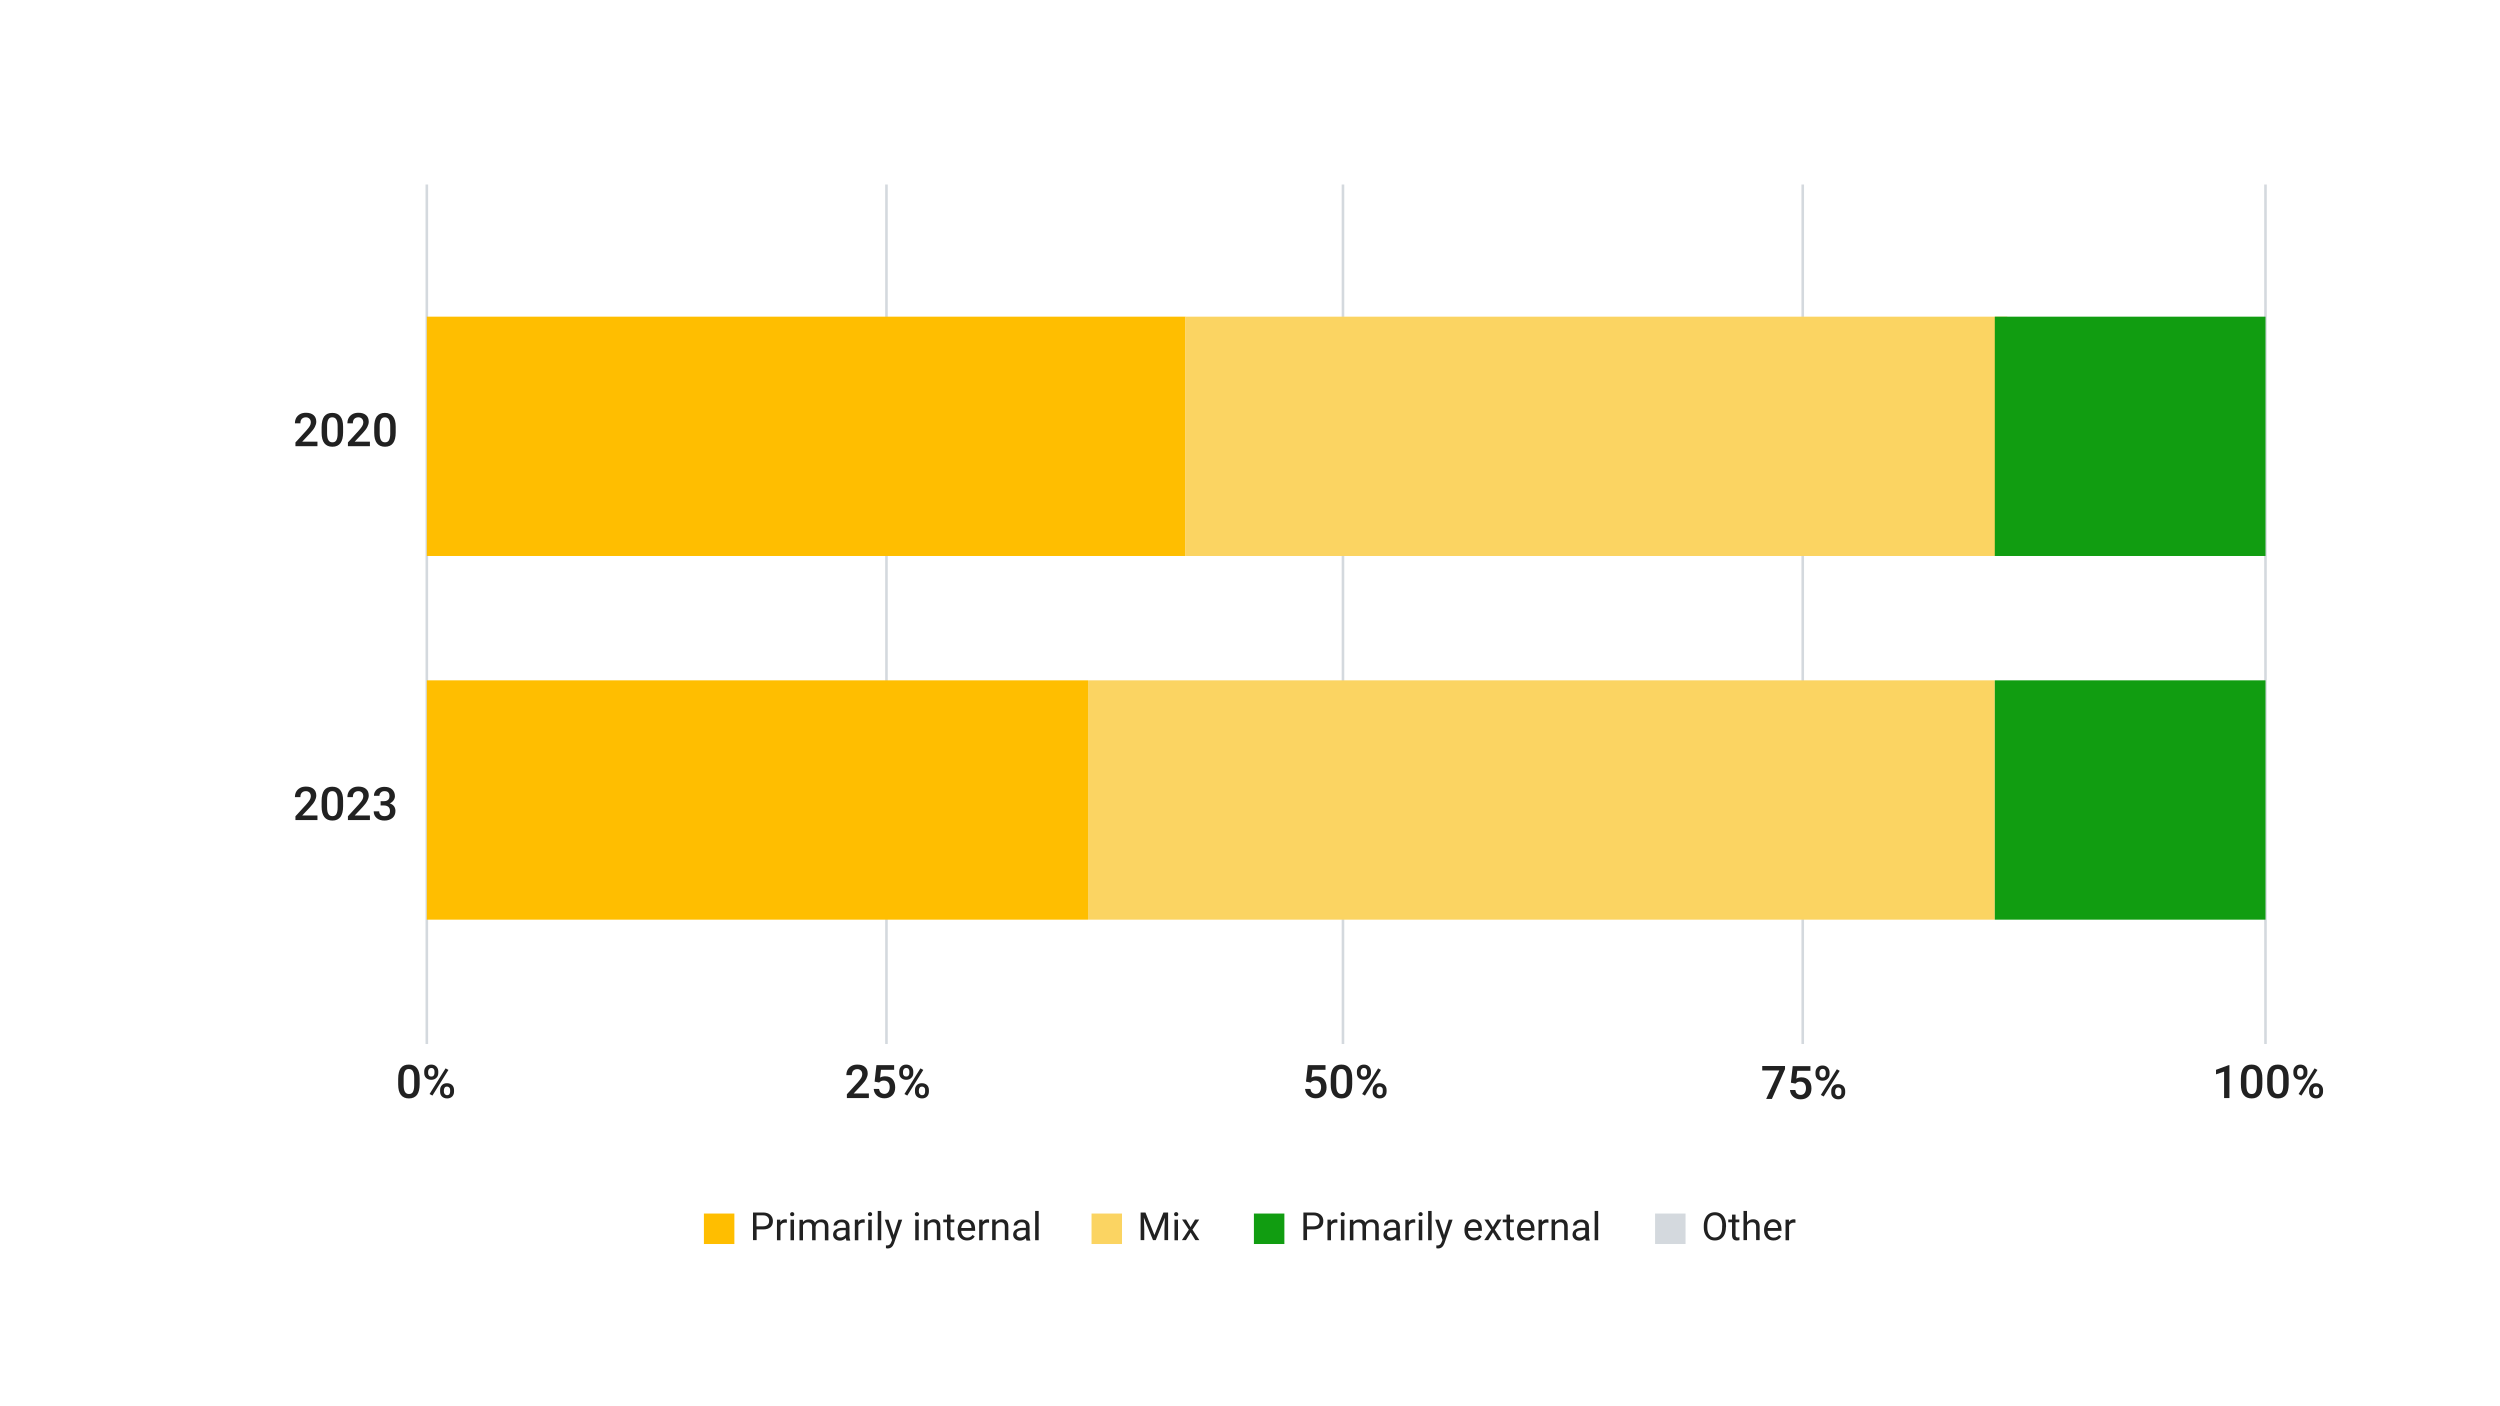 <svg width="1920" height="1080" viewBox="0 0 1920 1080" fill="none" xmlns="http://www.w3.org/2000/svg">
<path d="M581.1 944.1V952.4H578.3V931.2H586.1C588.4 931.2 590.2 931.8 591.6 933C592.9 934.2 593.6 935.8 593.6 937.7C593.6 939.8 593 941.3 591.7 942.5C590.4 943.6 588.6 944.2 586.2 944.2H581.1V944.1ZM581.1 941.8H586.1C587.6 941.8 588.7 941.4 589.5 940.7C590.3 940 590.7 939 590.7 937.6C590.7 936.3 590.3 935.3 589.5 934.6C588.7 933.8 587.6 933.4 586.2 933.4H581V941.8H581.1Z" fill="#212121"/>
<path d="M604.3 939.1C603.9 939 603.4 939 603 939C601.2 939 600 939.8 599.4 941.3V952.5H596.7V936.7H599.3V938.5C600.2 937.1 601.4 936.4 603.1 936.4C603.6 936.4 604 936.5 604.3 936.6V939.1Z" fill="#212121"/>
<path d="M606.8 932.5C606.8 932.1 606.9 931.7 607.2 931.4C607.5 931.1 607.9 930.9 608.4 930.9C608.9 930.9 609.3 931.1 609.6 931.4C609.9 931.7 610 932.1 610 932.5C610 932.9 609.9 933.3 609.6 933.6C609.3 933.9 608.9 934 608.4 934C607.9 934 607.5 933.9 607.2 933.6C606.9 933.3 606.8 932.9 606.8 932.5ZM609.8 952.5H607.1V936.7H609.8V952.5Z" fill="#212121"/>
<path d="M616.6 936.7L616.7 938.5C617.9 937.1 619.4 936.5 621.4 936.5C623.6 936.5 625.1 937.3 625.9 939C626.4 938.2 627.1 937.6 627.9 937.2C628.7 936.8 629.7 936.5 630.9 936.5C634.4 936.5 636.1 938.3 636.2 942V952.6H633.5V942C633.5 940.9 633.2 940 632.7 939.5C632.2 938.9 631.3 938.7 630.1 938.7C629.1 938.7 628.3 939 627.6 939.6C626.9 940.2 626.6 941 626.4 942V952.5H623.7V942.2C623.7 939.9 622.6 938.8 620.3 938.8C618.5 938.8 617.3 939.6 616.7 941.1V952.6H614V936.8H616.6V936.7Z" fill="#212121"/>
<path d="M650 952.5C649.8 952.2 649.7 951.6 649.6 950.8C648.3 952.1 646.8 952.8 645.1 952.8C643.5 952.8 642.3 952.4 641.3 951.5C640.3 950.6 639.8 949.5 639.8 948.2C639.8 946.6 640.4 945.3 641.7 944.4C642.9 943.5 644.7 943 647 943H649.6V941.8C649.6 940.9 649.3 940.1 648.8 939.5C648.2 938.9 647.4 938.7 646.3 938.7C645.3 938.7 644.5 938.9 643.9 939.4C643.2 939.9 642.9 940.5 642.9 941.2H640.2C640.2 940.4 640.5 939.7 641 938.9C641.6 938.2 642.3 937.6 643.3 937.2C644.3 936.8 645.3 936.6 646.5 936.6C648.3 936.6 649.7 937.1 650.8 938C651.8 938.9 652.4 940.2 652.4 941.8V949.1C652.4 950.5 652.6 951.7 653 952.6V952.8H650V952.5ZM645.5 950.4C646.3 950.4 647.1 950.2 647.9 949.7C648.7 949.3 649.2 948.7 649.5 948V944.8H647.4C644.1 944.8 642.4 945.8 642.4 947.7C642.4 948.5 642.7 949.2 643.2 949.7C643.7 950.2 644.6 950.4 645.5 950.4Z" fill="#212121"/>
<path d="M664.1 939.1C663.7 939 663.2 939 662.8 939C661 939 659.8 939.8 659.2 941.3V952.5H656.5V936.7H659.1V938.5C660 937.1 661.2 936.4 662.9 936.4C663.4 936.4 663.8 936.5 664.1 936.6V939.1Z" fill="#212121"/>
<path d="M666.6 932.5C666.6 932.1 666.7 931.7 667 931.4C667.3 931.1 667.7 930.9 668.2 930.9C668.7 930.9 669.1 931.1 669.4 931.4C669.7 931.7 669.8 932.1 669.8 932.5C669.8 932.9 669.7 933.3 669.4 933.6C669.1 933.9 668.7 934 668.2 934C667.7 934 667.3 933.9 667 933.6C666.7 933.3 666.6 932.9 666.6 932.5ZM669.5 952.5H666.8V936.7H669.5V952.5Z" fill="#212121"/>
<path d="M676.8 952.5H674.1V930H676.8V952.5Z" fill="#212121"/>
<path d="M686.3 948.5L690 936.7H692.9L686.6 954.9C685.6 957.5 684.1 958.8 681.9 958.8H681.4L680.4 958.6V956.4L681.1 956.5C682 956.5 682.7 956.3 683.2 955.9C683.7 955.5 684.1 954.9 684.5 953.9L685.1 952.3L679.5 936.7H682.4L686.3 948.5Z" fill="#212121"/>
<path d="M702.6 932.5C702.6 932.1 702.7 931.7 703 931.4C703.3 931.1 703.7 930.9 704.2 930.9C704.7 930.9 705.1 931.1 705.4 931.4C705.7 931.7 705.8 932.1 705.8 932.5C705.8 932.9 705.7 933.3 705.4 933.6C705.1 933.9 704.7 934 704.2 934C703.7 934 703.3 933.9 703 933.6C702.7 933.3 702.6 932.9 702.6 932.5ZM705.6 952.5H702.9V936.7H705.6V952.5Z" fill="#212121"/>
<path d="M712.4 936.7L712.5 938.7C713.7 937.2 715.3 936.4 717.2 936.4C720.5 936.4 722.2 938.3 722.2 942V952.4H719.5V942C719.5 940.9 719.2 940 718.7 939.5C718.2 939 717.4 938.7 716.3 938.7C715.4 938.7 714.7 938.9 714 939.4C713.3 939.9 712.8 940.5 712.5 941.2V952.4H709.8V936.6H712.4V936.7Z" fill="#212121"/>
<path d="M730 932.8V936.6H732.9V938.7H730V948.5C730 949.1 730.1 949.6 730.4 949.9C730.7 950.2 731.1 950.4 731.7 950.4C732 950.4 732.4 950.3 733 950.2V952.4C732.3 952.6 731.6 952.7 730.9 952.7C729.7 952.7 728.8 952.3 728.2 951.6C727.6 950.9 727.3 949.8 727.3 948.5V938.7H724.4V936.6H727.3V932.8H730Z" fill="#212121"/>
<path d="M742.7 952.7C740.6 952.7 738.8 952 737.5 950.6C736.2 949.2 735.5 947.3 735.5 945V944.5C735.5 942.9 735.8 941.5 736.4 940.3C737 939.1 737.8 938.1 738.9 937.4C740 936.7 741.1 936.4 742.4 936.4C744.5 936.4 746 937.1 747.2 938.4C748.4 939.7 748.9 941.7 748.9 944.2V945.3H738.2C738.2 946.9 738.7 948.1 739.6 949.1C740.5 950.1 741.6 950.5 742.9 950.5C743.9 950.5 744.7 950.3 745.3 949.9C746 949.5 746.5 949 747 948.4L748.6 949.7C747.3 951.7 745.3 952.7 742.7 952.7ZM742.3 938.6C741.2 938.6 740.3 939 739.6 939.8C738.9 940.6 738.4 941.7 738.2 943.1H746.1V942.9C746 941.5 745.7 940.5 745 939.7C744.4 939 743.5 938.6 742.3 938.6Z" fill="#212121"/>
<path d="M759.6 939.1C759.2 939 758.7 939 758.3 939C756.5 939 755.3 939.8 754.7 941.3V952.5H752V936.7H754.6V938.5C755.5 937.1 756.7 936.4 758.4 936.4C758.9 936.4 759.3 936.5 759.6 936.6V939.1Z" fill="#212121"/>
<path d="M764.6 936.7L764.7 938.7C765.9 937.2 767.5 936.4 769.4 936.4C772.7 936.4 774.4 938.3 774.4 942V952.4H771.7V942C771.7 940.9 771.4 940 770.9 939.5C770.4 939 769.6 938.7 768.5 938.7C767.6 938.7 766.9 938.9 766.2 939.4C765.5 939.9 765 940.5 764.7 941.2V952.4H762V936.6H764.6V936.7Z" fill="#212121"/>
<path d="M788.3 952.5C788.1 952.2 788 951.6 787.9 950.8C786.6 952.1 785.1 952.8 783.4 952.8C781.8 952.8 780.6 952.4 779.6 951.5C778.6 950.6 778.1 949.5 778.1 948.2C778.1 946.6 778.7 945.3 780 944.4C781.3 943.5 783 943 785.3 943H787.9V941.8C787.9 940.9 787.6 940.1 787.1 939.5C786.5 938.9 785.7 938.7 784.6 938.7C783.6 938.7 782.8 938.9 782.2 939.4C781.5 939.9 781.2 940.5 781.2 941.2H778.5C778.5 940.4 778.8 939.7 779.3 938.9C779.9 938.2 780.6 937.6 781.6 937.2C782.6 936.8 783.6 936.6 784.8 936.6C786.6 936.6 788 937.1 789.1 938C790.2 938.9 790.7 940.2 790.7 941.8V949.1C790.7 950.5 790.9 951.7 791.3 952.6V952.8H788.3V952.5ZM783.8 950.4C784.6 950.4 785.4 950.2 786.2 949.7C787 949.3 787.5 948.7 787.8 948V944.8H785.7C782.4 944.8 780.7 945.8 780.7 947.7C780.7 948.5 781 949.2 781.5 949.7C782.2 950.2 782.9 950.4 783.8 950.4Z" fill="#212121"/>
<path d="M797.7 952.5H795V930H797.7V952.5Z" fill="#212121"/>
<path d="M564 932H540.6V955.4H564V932Z" fill="#FFBE00"/>
<path d="M879.7 931.2L886.6 948.5L893.5 931.2H897.1V952.4H894.3V944.1L894.6 935.2L887.6 952.4H885.5L878.5 935.2L878.8 944.1V952.4H876V931.2H879.7Z" fill="#212121"/>
<path d="M901.7 932.5C901.7 932.1 901.8 931.7 902.1 931.4C902.4 931.1 902.8 930.9 903.3 930.9C903.8 930.9 904.2 931.1 904.5 931.4C904.8 931.7 904.9 932.1 904.9 932.5C904.9 932.9 904.8 933.3 904.5 933.6C904.2 933.9 903.8 934 903.3 934C902.8 934 902.4 933.9 902.1 933.6C901.8 933.3 901.7 932.9 901.7 932.5ZM904.7 952.5H902V936.7H904.7V952.5Z" fill="#212121"/>
<path d="M914.3 942.4L917.8 936.6H921L915.8 944.4L921.1 952.4H918L914.4 946.5L910.8 952.4H907.7L913 944.4L907.8 936.6H910.9L914.3 942.4Z" fill="#212121"/>
<path d="M861.7 932H838.3V955.4H861.7V932Z" fill="#FBD462"/>
<path d="M1003.8 944.1V952.4H1001V931.2H1008.8C1011.1 931.2 1012.9 931.8 1014.3 933C1015.7 934.2 1016.3 935.8 1016.3 937.7C1016.3 939.8 1015.7 941.3 1014.4 942.5C1013.1 943.6 1011.3 944.2 1008.9 944.2H1003.8V944.1ZM1003.8 941.8H1008.8C1010.3 941.8 1011.4 941.4 1012.2 940.7C1013 940 1013.4 939 1013.4 937.6C1013.4 936.3 1013 935.3 1012.2 934.6C1011.4 933.8 1010.3 933.4 1008.9 933.4H1003.7V941.8H1003.8Z" fill="#212121"/>
<path d="M1027.1 939.1C1026.7 939 1026.2 939 1025.8 939C1024 939 1022.8 939.8 1022.2 941.3V952.5H1019.5V936.7H1022.1V938.5C1023 937.1 1024.2 936.4 1025.9 936.4C1026.4 936.4 1026.8 936.5 1027.1 936.6V939.1Z" fill="#212121"/>
<path d="M1029.6 932.5C1029.6 932.1 1029.7 931.7 1030 931.4C1030.3 931.1 1030.7 930.9 1031.2 930.9C1031.7 930.9 1032.1 931.1 1032.4 931.4C1032.7 931.7 1032.8 932.1 1032.8 932.5C1032.8 932.9 1032.7 933.3 1032.4 933.6C1032.1 933.9 1031.7 934 1031.2 934C1030.7 934 1030.3 933.9 1030 933.6C1029.7 933.3 1029.6 932.9 1029.6 932.5ZM1032.5 952.5H1029.8V936.7H1032.5V952.5Z" fill="#212121"/>
<path d="M1039.3 936.7L1039.4 938.5C1040.6 937.1 1042.1 936.5 1044.1 936.5C1046.3 936.5 1047.8 937.3 1048.6 939C1049.1 938.2 1049.8 937.6 1050.6 937.2C1051.4 936.7 1052.4 936.5 1053.6 936.5C1057.1 936.5 1058.8 938.3 1058.9 942V952.6H1056.2V942C1056.2 940.9 1055.9 940 1055.4 939.5C1054.9 938.9 1054 938.7 1052.8 938.7C1051.8 938.7 1051 939 1050.3 939.6C1049.6 940.2 1049.3 941 1049.1 942V952.5H1046.4V942.2C1046.4 939.9 1045.3 938.8 1043 938.8C1041.2 938.8 1040 939.6 1039.4 941.1V952.6H1036.7V936.8H1039.3V936.7Z" fill="#212121"/>
<path d="M1072.7 952.5C1072.5 952.2 1072.4 951.6 1072.3 950.8C1071 952.1 1069.5 952.8 1067.8 952.8C1066.2 952.8 1065 952.4 1064 951.5C1063 950.6 1062.5 949.5 1062.5 948.2C1062.5 946.6 1063.1 945.3 1064.4 944.4C1065.6 943.5 1067.4 943 1069.7 943H1072.3V941.8C1072.3 940.9 1072 940.1 1071.5 939.5C1070.9 938.9 1070.1 938.7 1069 938.7C1068 938.7 1067.2 938.9 1066.6 939.4C1065.9 939.9 1065.6 940.5 1065.6 941.2H1062.9C1062.9 940.4 1063.2 939.7 1063.7 938.9C1064.3 938.2 1065 937.6 1066 937.2C1067 936.8 1068 936.6 1069.2 936.6C1071 936.6 1072.4 937.1 1073.5 938C1074.5 938.9 1075.1 940.2 1075.1 941.8V949.1C1075.1 950.5 1075.3 951.7 1075.7 952.6V952.8H1072.7V952.5ZM1068.3 950.4C1069.1 950.4 1069.9 950.2 1070.7 949.7C1071.5 949.3 1072 948.7 1072.3 948V944.8H1070.2C1066.9 944.8 1065.2 945.8 1065.2 947.7C1065.2 948.5 1065.5 949.2 1066 949.7C1066.6 950.2 1067.4 950.4 1068.3 950.4Z" fill="#212121"/>
<path d="M1086.9 939.1C1086.5 939 1086 939 1085.6 939C1083.8 939 1082.6 939.8 1082 941.3V952.5H1079.3V936.7H1081.9V938.5C1082.8 937.1 1084 936.4 1085.7 936.4C1086.2 936.4 1086.6 936.5 1086.9 936.6V939.1Z" fill="#212121"/>
<path d="M1089.4 932.5C1089.4 932.1 1089.5 931.7 1089.8 931.4C1090.1 931.1 1090.5 930.9 1091 930.9C1091.5 930.9 1091.9 931.1 1092.2 931.4C1092.5 931.7 1092.6 932.1 1092.6 932.5C1092.6 932.9 1092.5 933.3 1092.2 933.6C1091.9 933.9 1091.5 934 1091 934C1090.5 934 1090.1 933.9 1089.8 933.6C1089.5 933.3 1089.4 932.9 1089.4 932.5ZM1092.3 952.5H1089.6V936.7H1092.3V952.5Z" fill="#212121"/>
<path d="M1099.5 952.5H1096.8V930H1099.5V952.5Z" fill="#212121"/>
<path d="M1109 948.5L1112.7 936.7H1115.6L1109.3 954.9C1108.3 957.5 1106.8 958.8 1104.6 958.8H1104.1L1103.1 958.6V956.4L1103.8 956.5C1104.7 956.5 1105.4 956.3 1105.9 955.9C1106.4 955.5 1106.8 954.9 1107.2 953.9L1107.8 952.3L1102.2 936.7H1105.1L1109 948.5Z" fill="#212121"/>
<path d="M1131.9 952.7C1129.8 952.7 1128 952 1126.7 950.6C1125.4 949.2 1124.7 947.3 1124.7 945V944.5C1124.7 942.9 1125 941.5 1125.6 940.3C1126.2 939.1 1127 938.1 1128.1 937.4C1129.2 936.7 1130.3 936.4 1131.6 936.4C1133.7 936.4 1135.2 937.1 1136.4 938.4C1137.6 939.7 1138.1 941.7 1138.1 944.2V945.3H1127.4C1127.4 946.9 1127.9 948.1 1128.8 949.1C1129.7 950.1 1130.8 950.5 1132.1 950.5C1133.1 950.5 1133.9 950.3 1134.5 949.9C1135.2 949.5 1135.7 949 1136.2 948.4L1137.8 949.7C1136.5 951.7 1134.6 952.7 1131.9 952.7ZM1131.6 938.6C1130.5 938.6 1129.6 939 1128.9 939.8C1128.2 940.6 1127.7 941.7 1127.5 943.1H1135.4V942.9C1135.3 941.5 1135 940.5 1134.3 939.7C1133.6 939 1132.7 938.6 1131.6 938.6Z" fill="#212121"/>
<path d="M1146.5 942.4L1150 936.6H1153.2L1148 944.4L1153.3 952.4H1150.2L1146.6 946.5L1143 952.4H1139.9L1145.2 944.4L1140 936.6H1143.1L1146.5 942.4Z" fill="#212121"/>
<path d="M1159.7 932.8V936.6H1162.6V938.7H1159.7V948.5C1159.7 949.1 1159.8 949.6 1160.1 949.9C1160.4 950.2 1160.8 950.4 1161.4 950.4C1161.7 950.4 1162.1 950.3 1162.7 950.2V952.4C1162 952.6 1161.3 952.7 1160.6 952.7C1159.4 952.7 1158.5 952.3 1157.9 951.6C1157.3 950.9 1157 949.8 1157 948.5V938.7H1154.1V936.6H1157V932.8H1159.7Z" fill="#212121"/>
<path d="M1172.3 952.7C1170.2 952.7 1168.4 952 1167.1 950.6C1165.8 949.2 1165.1 947.3 1165.1 945V944.5C1165.1 942.9 1165.4 941.5 1166 940.3C1166.6 939.1 1167.4 938.1 1168.5 937.4C1169.6 936.7 1170.7 936.4 1172 936.4C1174.1 936.4 1175.6 937.1 1176.8 938.4C1178 939.7 1178.5 941.7 1178.5 944.2V945.3H1167.8C1167.8 946.9 1168.3 948.1 1169.2 949.1C1170.1 950.1 1171.2 950.5 1172.5 950.5C1173.5 950.5 1174.3 950.3 1174.9 949.9C1175.5 949.5 1176.1 949 1176.6 948.4L1178.2 949.7C1176.9 951.7 1175 952.7 1172.3 952.7ZM1172 938.6C1170.9 938.6 1170 939 1169.3 939.8C1168.6 940.6 1168.1 941.7 1167.9 943.1H1175.8V942.9C1175.7 941.5 1175.4 940.5 1174.7 939.7C1174 939 1173.1 938.6 1172 938.6Z" fill="#212121"/>
<path d="M1189.2 939.1C1188.8 939 1188.3 939 1187.9 939C1186.1 939 1184.9 939.8 1184.3 941.3V952.5H1181.6V936.7H1184.2V938.5C1185.1 937.1 1186.3 936.4 1188 936.4C1188.5 936.4 1188.9 936.5 1189.2 936.6V939.1Z" fill="#212121"/>
<path d="M1194.2 936.7L1194.3 938.7C1195.5 937.2 1197.1 936.4 1199 936.4C1202.3 936.4 1204 938.3 1204 942V952.4H1201.3V942C1201.3 940.9 1201 940 1200.5 939.5C1200 939 1199.2 938.7 1198.1 938.7C1197.2 938.7 1196.5 938.9 1195.8 939.4C1195.1 939.9 1194.6 940.5 1194.3 941.2V952.4H1191.6V936.6H1194.2V936.7Z" fill="#212121"/>
<path d="M1217.9 952.5C1217.7 952.2 1217.6 951.6 1217.5 950.8C1216.2 952.1 1214.7 952.8 1213 952.8C1211.4 952.8 1210.2 952.4 1209.2 951.5C1208.2 950.6 1207.7 949.5 1207.7 948.2C1207.7 946.6 1208.3 945.3 1209.6 944.4C1210.8 943.5 1212.6 943 1214.9 943H1217.5V941.8C1217.5 940.9 1217.2 940.1 1216.7 939.5C1216.1 938.9 1215.3 938.7 1214.2 938.7C1213.2 938.7 1212.4 938.9 1211.8 939.4C1211.1 939.9 1210.8 940.5 1210.8 941.2H1208.1C1208.1 940.4 1208.4 939.7 1208.9 938.9C1209.5 938.2 1210.2 937.6 1211.2 937.2C1212.2 936.8 1213.2 936.6 1214.4 936.6C1216.2 936.6 1217.6 937.1 1218.7 938C1219.7 938.9 1220.3 940.2 1220.3 941.8V949.1C1220.3 950.5 1220.5 951.7 1220.9 952.6V952.8H1217.9V952.5ZM1213.4 950.4C1214.2 950.4 1215 950.2 1215.8 949.7C1216.6 949.3 1217.1 948.7 1217.4 948V944.8H1215.3C1212 944.8 1210.3 945.8 1210.3 947.7C1210.3 948.5 1210.6 949.2 1211.1 949.7C1211.8 950.2 1212.6 950.4 1213.4 950.4Z" fill="#212121"/>
<path d="M1227.4 952.5H1224.7V930H1227.4V952.5Z" fill="#212121"/>
<path d="M986.4 932H963V955.4H986.4V932Z" fill="#119D11"/>
<path d="M1325.5 942.5C1325.5 944.6 1325.1 946.4 1324.5 947.9C1323.8 949.5 1322.8 950.6 1321.5 951.5C1320.2 952.3 1318.7 952.7 1317 952.7C1315.3 952.7 1313.8 952.3 1312.6 951.5C1311.3 950.7 1310.3 949.5 1309.6 948C1308.9 946.5 1308.5 944.7 1308.5 942.7V941.2C1308.5 939.2 1308.9 937.4 1309.6 935.8C1310.3 934.2 1311.3 933 1312.6 932.2C1313.9 931.4 1315.4 931 1317.1 931C1318.8 931 1320.3 931.4 1321.6 932.2C1322.9 933 1323.9 934.2 1324.6 935.8C1325.3 937.4 1325.6 939.2 1325.6 941.2V942.5H1325.5ZM1322.7 941.1C1322.7 938.6 1322.2 936.6 1321.2 935.3C1320.2 934 1318.8 933.3 1317 933.3C1315.2 933.3 1313.8 934 1312.8 935.3C1311.8 936.6 1311.3 938.5 1311.2 940.9V942.5C1311.2 944.9 1311.7 946.9 1312.7 948.3C1313.7 949.7 1315.1 950.4 1316.9 950.4C1318.7 950.4 1320.1 949.7 1321.1 948.4C1322.1 947.1 1322.6 945.2 1322.6 942.7V941.1H1322.7Z" fill="#212121"/>
<path d="M1332.9 932.8V936.6H1335.8V938.7H1332.9V948.5C1332.9 949.1 1333 949.6 1333.3 949.9C1333.6 950.2 1334 950.4 1334.6 950.4C1334.9 950.4 1335.3 950.3 1335.9 950.2V952.4C1335.2 952.6 1334.5 952.7 1333.8 952.7C1332.6 952.7 1331.7 952.3 1331.1 951.6C1330.5 950.9 1330.2 949.8 1330.2 948.5V938.7H1327.3V936.6H1330.2V932.8H1332.9Z" fill="#212121"/>
<path d="M1341.7 938.6C1342.9 937.1 1344.5 936.4 1346.4 936.4C1349.7 936.4 1351.4 938.3 1351.4 942V952.4H1348.7V942C1348.7 940.9 1348.4 940 1347.9 939.5C1347.4 939 1346.6 938.7 1345.5 938.7C1344.6 938.7 1343.9 938.9 1343.2 939.4C1342.5 939.9 1342 940.5 1341.7 941.2V952.4H1339V930H1341.7V938.6Z" fill="#212121"/>
<path d="M1362 952.7C1359.9 952.7 1358.1 952 1356.8 950.6C1355.5 949.2 1354.8 947.3 1354.8 945V944.5C1354.8 942.9 1355.1 941.5 1355.7 940.3C1356.3 939.1 1357.1 938.1 1358.2 937.4C1359.3 936.7 1360.4 936.4 1361.7 936.4C1363.8 936.4 1365.3 937.1 1366.5 938.4C1367.6 939.8 1368.2 941.7 1368.2 944.2V945.3H1357.5C1357.5 946.9 1358 948.1 1358.9 949.1C1359.8 950.1 1360.9 950.5 1362.2 950.5C1363.2 950.5 1364 950.3 1364.6 949.9C1365.3 949.5 1365.8 949 1366.3 948.4L1367.9 949.7C1366.6 951.7 1364.7 952.7 1362 952.7ZM1361.7 938.6C1360.6 938.6 1359.7 939 1359 939.8C1358.3 940.6 1357.8 941.7 1357.6 943.1H1365.5V942.9C1365.4 941.5 1365.1 940.5 1364.4 939.7C1363.7 939 1362.8 938.6 1361.7 938.6Z" fill="#212121"/>
<path d="M1378.9 939.1C1378.5 939 1378 939 1377.6 939C1375.8 939 1374.6 939.8 1374 941.3V952.5H1371.3V936.7H1373.9V938.5C1374.8 937.1 1376 936.4 1377.7 936.4C1378.2 936.4 1378.6 936.5 1378.9 936.6V939.1Z" fill="#212121"/>
<path d="M1294.5 932H1271.1V955.4H1294.5V932Z" fill="#D4D9DE"/>
<path d="M327.8 141.7V801.8" stroke="#D4D9DE" stroke-width="2" stroke-miterlimit="10"/>
<path d="M680.8 141.7V801.8" stroke="#D4D9DE" stroke-width="2" stroke-miterlimit="10"/>
<path d="M1031.4 141.7V801.8" stroke="#D4D9DE" stroke-width="2" stroke-miterlimit="10"/>
<path d="M1384.5 141.7V801.8" stroke="#D4D9DE" stroke-width="2" stroke-miterlimit="10"/>
<path d="M1739.9 141.7V801.8" stroke="#D4D9DE" stroke-width="2" stroke-miterlimit="10"/>
<path d="M910.5 243.2H327.8V427H910.5V243.2Z" fill="#FFBE00"/>
<path d="M1541.6 243.2H910.5V427H1541.6V243.2Z" fill="#FBD462"/>
<path d="M1739.9 243.2H1532V427H1739.9V243.2Z" fill="#119D11"/>
<path d="M835.6 522.5H327.8V706.3H835.6V522.5Z" fill="#FFBE00"/>
<path d="M1532 522.5H835.6V706.3H1532V522.5Z" fill="#FBD462"/>
<path d="M1739.9 522.5H1532V706.3H1739.9V522.5Z" fill="#119D11"/>
<path d="M243.9 342.7H226.9V339.8L235.3 330.6C236.5 329.2 237.4 328.1 237.9 327.2C238.4 326.3 238.7 325.4 238.7 324.5C238.7 323.3 238.4 322.3 237.7 321.6C237 320.9 236.1 320.5 235 320.5C233.6 320.5 232.6 320.9 231.8 321.7C231 322.5 230.7 323.7 230.7 325.1H226.5C226.5 323.6 226.8 322.2 227.5 320.9C228.2 319.7 229.2 318.7 230.5 318C231.8 317.3 233.3 317 235 317C237.5 317 239.4 317.6 240.8 318.8C242.2 320 242.9 321.7 242.9 323.9C242.9 325.2 242.5 326.5 241.8 327.9C241.1 329.3 239.9 330.9 238.3 332.6L232.1 339.2H243.8V342.7H243.9Z" fill="#212121"/>
<path d="M263.5 332.1C263.5 335.7 262.8 338.5 261.5 340.3C260.2 342.1 258.1 343.1 255.3 343.1C252.6 343.1 250.5 342.2 249.1 340.4C247.7 338.6 247 335.9 247 332.4V328C247 324.4 247.7 321.6 249 319.8C250.4 318 252.4 317.1 255.2 317.1C258 317.1 260 318 261.4 319.8C262.8 321.6 263.5 324.2 263.5 327.7V332.1ZM259.3 327.4C259.3 325 259 323.3 258.3 322.2C257.7 321.1 256.6 320.5 255.2 320.5C253.8 320.5 252.8 321 252.2 322.1C251.6 323.1 251.2 324.8 251.2 327V332.7C251.2 335.1 251.5 336.8 252.2 338C252.9 339.2 253.9 339.7 255.3 339.7C256.7 339.7 257.7 339.2 258.3 338.1C258.9 337 259.3 335.4 259.3 333.1V327.4Z" fill="#212121"/>
<path d="M284.2 342.7H267.2V339.8L275.6 330.6C276.8 329.2 277.7 328.1 278.2 327.2C278.7 326.3 279 325.4 279 324.5C279 323.3 278.7 322.3 278 321.6C277.3 320.9 276.4 320.5 275.3 320.5C273.9 320.5 272.9 320.9 272.1 321.7C271.3 322.5 271 323.7 271 325.1H266.8C266.8 323.6 267.1 322.2 267.8 320.9C268.5 319.7 269.5 318.7 270.8 318C272.1 317.3 273.6 317 275.3 317C277.8 317 279.7 317.6 281.1 318.8C282.5 320 283.2 321.7 283.2 323.9C283.2 325.2 282.8 326.5 282.1 327.9C281.4 329.3 280.2 330.9 278.6 332.6L272.4 339.2H284.1V342.7H284.2Z" fill="#212121"/>
<path d="M303.9 332.1C303.9 335.7 303.2 338.5 301.9 340.3C300.6 342.1 298.5 343.1 295.7 343.1C293 343.1 290.9 342.2 289.5 340.4C288.1 338.6 287.4 335.9 287.4 332.4V328C287.4 324.4 288.1 321.6 289.4 319.8C290.8 318 292.8 317.1 295.6 317.1C298.4 317.1 300.4 318 301.8 319.8C303.2 321.6 303.9 324.2 303.9 327.7V332.1ZM299.7 327.4C299.7 325 299.4 323.3 298.7 322.2C298.1 321.1 297 320.5 295.6 320.5C294.2 320.5 293.2 321 292.6 322.1C292 323.1 291.6 324.8 291.6 327V332.7C291.6 335.1 291.9 336.8 292.6 338C293.3 339.2 294.3 339.7 295.7 339.7C297.1 339.7 298.1 339.2 298.7 338.1C299.3 337 299.7 335.4 299.7 333.1V327.4Z" fill="#212121"/>
<path d="M243.9 629.8H226.9V626.9L235.3 617.7C236.5 616.3 237.4 615.2 237.9 614.3C238.4 613.4 238.7 612.5 238.7 611.6C238.7 610.4 238.4 609.4 237.7 608.7C237 608 236.1 607.6 235 607.6C233.6 607.6 232.6 608 231.8 608.8C231 609.6 230.7 610.8 230.7 612.2H226.5C226.5 610.7 226.8 609.3 227.5 608C228.2 606.8 229.2 605.8 230.5 605.1C231.8 604.4 233.3 604.1 235 604.1C237.5 604.1 239.4 604.7 240.8 605.9C242.2 607.1 242.9 608.8 242.9 611C242.9 612.3 242.5 613.6 241.8 615C241.1 616.4 239.9 618 238.3 619.7L232.1 626.3H243.8V629.8H243.9Z" fill="#212121"/>
<path d="M263.5 619.2C263.5 622.8 262.8 625.6 261.5 627.4C260.1 629.2 258.1 630.2 255.3 630.2C252.6 630.2 250.5 629.3 249.1 627.5C247.7 625.7 247 623 247 619.5V615.1C247 611.5 247.7 608.7 249 606.9C250.4 605.1 252.4 604.2 255.2 604.2C258 604.2 260 605.1 261.4 606.9C262.8 608.7 263.5 611.3 263.5 614.8V619.2ZM259.3 614.5C259.3 612.1 259 610.4 258.3 609.3C257.7 608.2 256.6 607.6 255.2 607.6C253.8 607.6 252.8 608.1 252.2 609.2C251.6 610.2 251.2 611.9 251.2 614.1V619.8C251.2 622.2 251.5 623.9 252.2 625.1C252.9 626.3 253.9 626.8 255.3 626.8C256.7 626.8 257.7 626.3 258.3 625.2C258.9 624.1 259.3 622.5 259.3 620.2V614.5Z" fill="#212121"/>
<path d="M284.2 629.8H267.2V626.9L275.6 617.7C276.8 616.3 277.7 615.2 278.2 614.3C278.7 613.4 279 612.5 279 611.6C279 610.4 278.7 609.4 278 608.7C277.3 608 276.4 607.6 275.3 607.6C273.9 607.6 272.9 608 272.1 608.8C271.3 609.6 271 610.8 271 612.2H266.8C266.8 610.7 267.1 609.3 267.8 608C268.5 606.8 269.5 605.8 270.8 605.1C272.1 604.4 273.6 604.1 275.3 604.1C277.8 604.1 279.7 604.7 281.1 605.9C282.5 607.1 283.2 608.8 283.2 611C283.2 612.3 282.8 613.6 282.1 615C281.4 616.4 280.2 618 278.6 619.7L272.4 626.3H284.1V629.8H284.2Z" fill="#212121"/>
<path d="M292.3 615.3H294.9C296.2 615.3 297.2 615 298 614.3C298.8 613.6 299.1 612.7 299.1 611.4C299.1 610.2 298.8 609.3 298.2 608.6C297.6 607.9 296.6 607.6 295.3 607.6C294.2 607.6 293.2 607.9 292.5 608.6C291.8 609.3 291.4 610.1 291.4 611.2H287.2C287.2 609.9 287.5 608.7 288.2 607.7C288.9 606.6 289.8 605.8 291.1 605.2C292.3 604.6 293.7 604.3 295.2 604.3C297.7 604.3 299.7 604.9 301.1 606.2C302.5 607.5 303.3 609.2 303.3 611.5C303.3 612.6 302.9 613.7 302.2 614.7C301.5 615.7 300.5 616.5 299.4 617C300.8 617.5 301.8 618.2 302.6 619.2C303.3 620.2 303.7 621.4 303.7 622.8C303.7 625.1 302.9 626.9 301.4 628.2C299.8 629.5 297.8 630.2 295.3 630.2C292.9 630.2 290.9 629.6 289.3 628.3C287.8 627 287 625.3 287 623.1H291.2C291.2 624.2 291.6 625.1 292.3 625.8C293 626.5 294 626.8 295.3 626.8C296.6 626.8 297.6 626.5 298.4 625.8C299.2 625.1 299.5 624.1 299.5 622.8C299.5 621.5 299.1 620.4 298.3 619.7C297.5 619 296.3 618.6 294.8 618.6H292.3V615.3Z" fill="#212121"/>
<path d="M322.3 832.6C322.3 836.2 321.6 839 320.3 840.8C318.9 842.6 316.9 843.6 314.1 843.6C311.4 843.6 309.3 842.7 307.9 840.9C306.5 839.1 305.8 836.4 305.8 832.9V828.5C305.8 824.9 306.5 822.1 307.8 820.3C309.2 818.5 311.2 817.6 314 817.6C316.8 817.6 318.8 818.5 320.2 820.3C321.6 822.1 322.3 824.7 322.3 828.2V832.6ZM318.1 827.9C318.1 825.5 317.8 823.8 317.1 822.7C316.5 821.6 315.4 821 314 821C312.6 821 311.6 821.5 311 822.6C310.4 823.6 310 825.3 310 827.5V833.2C310 835.6 310.3 837.3 311 838.5C311.7 839.7 312.7 840.2 314.1 840.2C315.5 840.2 316.5 839.7 317.1 838.6C317.7 837.5 318.1 835.9 318.1 833.6V827.9Z" fill="#212121"/>
<path d="M325.8 822.9C325.8 821.4 326.3 820.1 327.3 819.1C328.3 818.1 329.6 817.6 331.2 817.6C332.8 817.6 334.1 818.1 335.1 819.1C336.1 820.1 336.6 821.4 336.6 822.9V824.1C336.6 825.6 336.1 826.9 335.1 827.8C334.1 828.8 332.8 829.3 331.2 829.3C329.6 829.3 328.4 828.8 327.3 827.9C326.3 826.9 325.8 825.7 325.8 824V822.9ZM328.8 824.2C328.8 825 329 825.6 329.5 826.1C329.9 826.6 330.5 826.8 331.3 826.8C332 826.8 332.6 826.6 333 826.1C333.4 825.6 333.7 824.9 333.7 824.1V822.8C333.7 822 333.5 821.4 333 820.9C332.6 820.4 332 820.2 331.2 820.2C330.5 820.2 329.9 820.5 329.5 821C329.1 821.5 328.8 822.2 328.8 823V824.2ZM332.1 841.4L329.9 840.2L342.2 820.5L344.4 821.7L332.1 841.4ZM338 837.1C338 835.6 338.5 834.3 339.5 833.3C340.5 832.3 341.8 831.9 343.3 831.9C344.9 831.9 346.2 832.4 347.2 833.3C348.2 834.3 348.7 835.6 348.7 837.2V838.4C348.7 839.9 348.2 841.1 347.3 842.1C346.3 843.1 345 843.6 343.4 843.6C341.8 843.6 340.5 843.1 339.5 842.2C338.5 841.2 338 840 338 838.4V837.1ZM340.9 838.4C340.9 839.2 341.1 839.8 341.6 840.3C342.1 840.8 342.6 841.1 343.4 841.1C344.1 841.1 344.7 840.9 345.1 840.4C345.5 839.9 345.7 839.2 345.7 838.4V837.1C345.7 836.3 345.5 835.6 345 835.2C344.5 834.7 344 834.5 343.3 834.5C342.6 834.5 342 834.7 341.6 835.2C341.2 835.7 340.9 836.4 340.9 837.2V838.4Z" fill="#212121"/>
<path d="M667.4 843.3H650.4V840.4L658.8 831.2C660 829.8 660.9 828.7 661.4 827.8C661.9 826.9 662.2 826 662.2 825.1C662.2 823.9 661.9 822.9 661.2 822.2C660.5 821.5 659.6 821.1 658.5 821.1C657.1 821.1 656.1 821.5 655.3 822.3C654.5 823.1 654.2 824.3 654.2 825.7H650C650 824.2 650.3 822.8 651 821.5C651.7 820.3 652.7 819.3 654 818.6C655.3 817.9 656.8 817.6 658.5 817.6C661 817.6 662.9 818.2 664.3 819.4C665.7 820.6 666.4 822.3 666.4 824.5C666.4 825.8 666 827.1 665.3 828.5C664.6 829.9 663.4 831.5 661.8 833.2L655.6 839.8H667.3V843.3H667.4Z" fill="#212121"/>
<path d="M671.7 830.7L673.1 818H686.7V821.6H676.6L675.9 827.6C677.1 826.9 678.4 826.6 679.9 826.6C682.3 826.6 684.2 827.4 685.5 828.9C686.8 830.4 687.5 832.5 687.5 835.1C687.5 837.7 686.8 839.7 685.3 841.2C683.8 842.7 681.8 843.5 679.2 843.5C676.9 843.5 675 842.8 673.5 841.5C672 840.2 671.2 838.5 671 836.3H675.1C675.3 837.5 675.7 838.5 676.4 839.1C677.1 839.7 678.1 840.1 679.2 840.1C680.5 840.1 681.5 839.6 682.2 838.7C682.9 837.8 683.3 836.5 683.3 834.9C683.3 833.4 682.9 832.1 682.1 831.2C681.3 830.3 680.2 829.9 678.8 829.9C678 829.9 677.4 830 676.9 830.2C676.4 830.4 675.8 830.8 675.2 831.4L671.7 830.7Z" fill="#212121"/>
<path d="M690.6 822.9C690.6 821.4 691.1 820.1 692.1 819.1C693.1 818.1 694.4 817.6 696 817.6C697.6 817.6 698.9 818.1 699.9 819.1C700.9 820.1 701.4 821.4 701.4 822.9V824.1C701.4 825.6 700.9 826.9 699.9 827.8C698.9 828.8 697.6 829.3 696 829.3C694.4 829.3 693.2 828.8 692.1 827.9C691.1 826.9 690.6 825.7 690.6 824V822.9ZM693.5 824.2C693.5 825 693.7 825.6 694.2 826.1C694.6 826.6 695.2 826.8 696 826.8C696.7 826.8 697.3 826.6 697.7 826.1C698.1 825.6 698.4 824.9 698.4 824.1V822.8C698.4 822 698.2 821.4 697.7 820.9C697.3 820.4 696.7 820.2 695.9 820.2C695.2 820.2 694.6 820.5 694.2 821C693.8 821.5 693.5 822.2 693.5 823V824.2ZM696.8 841.4L694.6 840.2L706.9 820.5L709.1 821.7L696.8 841.4ZM702.7 837.1C702.7 835.6 703.2 834.3 704.2 833.3C705.2 832.3 706.5 831.9 708 831.9C709.6 831.9 710.9 832.4 711.9 833.3C712.9 834.3 713.4 835.6 713.4 837.2V838.4C713.4 839.9 712.9 841.1 712 842.1C711 843.1 709.7 843.6 708.1 843.6C706.5 843.6 705.2 843.1 704.2 842.2C703.2 841.2 702.7 840 702.7 838.4V837.1ZM705.7 838.4C705.7 839.2 705.9 839.8 706.4 840.3C706.9 840.8 707.4 841.1 708.2 841.1C708.9 841.1 709.5 840.9 709.9 840.4C710.3 839.9 710.5 839.2 710.5 838.4V837.1C710.5 836.3 710.3 835.6 709.8 835.2C709.3 834.7 708.8 834.5 708.1 834.5C707.4 834.5 706.8 834.7 706.4 835.2C706 835.7 705.7 836.4 705.7 837.2V838.4Z" fill="#212121"/>
<path d="M1003 830.7L1004.4 818H1018V821.6H1007.9L1007.2 827.6C1008.4 826.9 1009.7 826.6 1011.2 826.6C1013.6 826.6 1015.5 827.4 1016.8 828.9C1018.1 830.4 1018.8 832.5 1018.8 835.1C1018.8 837.7 1018.1 839.7 1016.6 841.2C1015.1 842.7 1013.1 843.5 1010.5 843.5C1008.2 843.5 1006.3 842.8 1004.8 841.5C1003.3 840.2 1002.5 838.5 1002.3 836.3H1006.4C1006.6 837.5 1007 838.5 1007.7 839.1C1008.4 839.7 1009.4 840.1 1010.5 840.1C1011.8 840.1 1012.8 839.6 1013.5 838.7C1014.2 837.8 1014.6 836.5 1014.6 834.9C1014.6 833.4 1014.2 832.1 1013.4 831.2C1012.6 830.3 1011.5 829.9 1010.1 829.9C1009.3 829.9 1008.7 830 1008.2 830.2C1007.7 830.4 1007.1 830.8 1006.5 831.4L1003 830.7Z" fill="#212121"/>
<path d="M1038.5 832.6C1038.5 836.2 1037.8 839 1036.5 840.8C1035.1 842.6 1033.1 843.6 1030.3 843.6C1027.6 843.6 1025.5 842.7 1024.1 840.9C1022.7 839.1 1022 836.4 1022 832.9V828.5C1022 824.9 1022.7 822.1 1024 820.3C1025.4 818.5 1027.4 817.6 1030.2 817.6C1033 817.6 1035 818.5 1036.4 820.3C1037.8 822.1 1038.5 824.7 1038.5 828.2V832.6ZM1034.3 827.9C1034.3 825.5 1034 823.8 1033.3 822.7C1032.7 821.6 1031.6 821 1030.2 821C1028.8 821 1027.8 821.5 1027.2 822.6C1026.6 823.6 1026.2 825.3 1026.2 827.5V833.2C1026.2 835.6 1026.5 837.3 1027.2 838.5C1027.9 839.7 1028.9 840.2 1030.3 840.2C1031.7 840.2 1032.7 839.7 1033.3 838.6C1033.9 837.5 1034.3 835.9 1034.3 833.6V827.9Z" fill="#212121"/>
<path d="M1042.1 822.9C1042.1 821.4 1042.6 820.1 1043.6 819.1C1044.6 818.1 1045.9 817.6 1047.5 817.6C1049.1 817.6 1050.4 818.1 1051.4 819.1C1052.4 820.1 1052.9 821.4 1052.9 822.9V824.1C1052.9 825.6 1052.4 826.9 1051.4 827.8C1050.4 828.8 1049.1 829.3 1047.5 829.3C1045.9 829.3 1044.7 828.8 1043.6 827.9C1042.6 826.9 1042.1 825.7 1042.1 824V822.9ZM1045 824.2C1045 825 1045.2 825.6 1045.7 826.1C1046.1 826.6 1046.7 826.8 1047.5 826.8C1048.2 826.8 1048.8 826.6 1049.2 826.1C1049.6 825.6 1049.9 824.9 1049.9 824.1V822.8C1049.9 822 1049.7 821.4 1049.2 820.9C1048.8 820.4 1048.2 820.2 1047.4 820.2C1046.7 820.2 1046.1 820.5 1045.7 821C1045.3 821.5 1045 822.2 1045 823V824.2ZM1048.3 841.4L1046.1 840.2L1058.4 820.5L1060.6 821.7L1048.3 841.4ZM1054.2 837.1C1054.2 835.6 1054.7 834.3 1055.7 833.3C1056.7 832.3 1058 831.9 1059.5 831.9C1061.1 831.9 1062.4 832.4 1063.4 833.3C1064.4 834.3 1064.9 835.6 1064.9 837.2V838.4C1064.9 839.9 1064.4 841.1 1063.5 842.1C1062.5 843.1 1061.2 843.6 1059.6 843.6C1058 843.6 1056.7 843.1 1055.7 842.2C1054.7 841.2 1054.2 840 1054.2 838.4V837.1ZM1057.2 838.4C1057.2 839.2 1057.4 839.8 1057.9 840.3C1058.4 840.8 1058.9 841.1 1059.7 841.1C1060.4 841.1 1061 840.9 1061.4 840.4C1061.8 839.9 1062 839.2 1062 838.4V837.1C1062 836.3 1061.8 835.6 1061.3 835.2C1060.8 834.7 1060.3 834.5 1059.6 834.5C1058.9 834.5 1058.3 834.7 1057.9 835.2C1057.5 835.7 1057.2 836.4 1057.2 837.2V838.4Z" fill="#212121"/>
<path d="M1370.9 821.1L1360.8 844H1356.4L1366.5 822.1H1353.4V818.7H1370.9V821.1Z" fill="#212121"/>
<path d="M1375.4 831.5L1376.8 818.8H1390.4V822.4H1380.3L1379.6 828.4C1380.8 827.7 1382.1 827.4 1383.6 827.4C1386 827.4 1387.9 828.2 1389.2 829.7C1390.5 831.2 1391.2 833.3 1391.2 835.9C1391.2 838.5 1390.5 840.5 1389 842C1387.5 843.5 1385.5 844.3 1382.9 844.3C1380.6 844.3 1378.7 843.6 1377.2 842.3C1375.7 841 1374.9 839.3 1374.7 837.1H1378.8C1379 838.3 1379.4 839.3 1380.1 839.9C1380.8 840.5 1381.8 840.9 1382.9 840.9C1384.2 840.9 1385.2 840.4 1385.9 839.5C1386.6 838.6 1387 837.3 1387 835.7C1387 834.2 1386.6 832.9 1385.8 832C1385 831.1 1383.9 830.7 1382.5 830.7C1381.7 830.7 1381.1 830.8 1380.6 831C1380.1 831.2 1379.5 831.6 1378.9 832.2L1375.4 831.5Z" fill="#212121"/>
<path d="M1394.3 823.6C1394.3 822.1 1394.8 820.8 1395.8 819.8C1396.8 818.8 1398.1 818.3 1399.7 818.3C1401.3 818.3 1402.6 818.8 1403.6 819.8C1404.6 820.8 1405.1 822.1 1405.1 823.6V824.8C1405.1 826.3 1404.6 827.6 1403.6 828.5C1402.6 829.5 1401.3 830 1399.7 830C1398.1 830 1396.9 829.5 1395.8 828.6C1394.8 827.6 1394.3 826.4 1394.3 824.7V823.6ZM1397.3 824.9C1397.3 825.7 1397.5 826.3 1398 826.8C1398.4 827.3 1399 827.5 1399.8 827.5C1400.5 827.5 1401.1 827.3 1401.5 826.8C1401.9 826.3 1402.2 825.6 1402.2 824.8V823.5C1402.2 822.7 1402 822.1 1401.5 821.6C1401.1 821.1 1400.5 820.9 1399.7 820.9C1399 820.9 1398.4 821.2 1398 821.7C1397.6 822.2 1397.3 822.9 1397.3 823.7V824.9ZM1400.6 842.1L1398.4 840.9L1410.7 821.2L1412.9 822.4L1400.6 842.1ZM1406.4 837.8C1406.4 836.3 1406.9 835 1407.9 834C1408.9 833 1410.2 832.6 1411.7 832.6C1413.3 832.6 1414.6 833.1 1415.6 834C1416.6 835 1417.1 836.3 1417.1 837.9V839.1C1417.1 840.6 1416.6 841.8 1415.7 842.8C1414.7 843.8 1413.4 844.3 1411.8 844.3C1410.2 844.3 1408.9 843.8 1407.9 842.9C1406.9 841.9 1406.4 840.7 1406.4 839.1V837.8ZM1409.4 839.1C1409.4 839.9 1409.6 840.5 1410.1 841C1410.6 841.5 1411.1 841.8 1411.9 841.8C1412.6 841.8 1413.2 841.6 1413.6 841.1C1414 840.6 1414.2 839.9 1414.2 839.1V837.8C1414.2 837 1414 836.3 1413.5 835.9C1413 835.4 1412.5 835.2 1411.8 835.2C1411.1 835.2 1410.5 835.4 1410.1 835.9C1409.7 836.4 1409.4 837.1 1409.4 837.9V839.1Z" fill="#212121"/>
<path d="M1712.3 843.3H1708.1V823L1701.9 825.1V821.6L1711.7 818H1712.2V843.3H1712.3Z" fill="#212121"/>
<path d="M1737.5 832.6C1737.5 836.2 1736.8 839 1735.5 840.8C1734.1 842.6 1732.1 843.6 1729.3 843.6C1726.6 843.6 1724.5 842.7 1723.1 840.9C1721.7 839.1 1721 836.4 1721 832.9V828.5C1721 824.9 1721.7 822.1 1723 820.3C1724.4 818.5 1726.4 817.6 1729.2 817.6C1732 817.6 1734 818.5 1735.4 820.3C1736.8 822.1 1737.5 824.7 1737.5 828.2V832.6ZM1733.3 827.9C1733.3 825.5 1733 823.8 1732.3 822.7C1731.7 821.6 1730.6 821 1729.2 821C1727.8 821 1726.8 821.5 1726.2 822.6C1725.6 823.6 1725.2 825.3 1725.2 827.5V833.2C1725.2 835.6 1725.5 837.3 1726.2 838.5C1726.9 839.7 1727.9 840.2 1729.3 840.2C1730.7 840.2 1731.7 839.7 1732.3 838.6C1732.9 837.5 1733.3 835.9 1733.3 833.6V827.9Z" fill="#212121"/>
<path d="M1757.7 832.6C1757.7 836.2 1757 839 1755.7 840.8C1754.3 842.6 1752.3 843.6 1749.5 843.6C1746.8 843.6 1744.7 842.7 1743.3 840.9C1741.9 839.1 1741.2 836.4 1741.2 832.9V828.5C1741.2 824.9 1741.9 822.1 1743.2 820.3C1744.6 818.5 1746.6 817.6 1749.4 817.6C1752.2 817.6 1754.2 818.5 1755.6 820.3C1757 822.1 1757.7 824.7 1757.7 828.2V832.6ZM1753.5 827.9C1753.5 825.5 1753.2 823.8 1752.5 822.7C1751.9 821.6 1750.8 821 1749.4 821C1748 821 1747 821.5 1746.4 822.6C1745.8 823.6 1745.4 825.3 1745.4 827.5V833.2C1745.4 835.6 1745.7 837.3 1746.4 838.5C1747.1 839.7 1748.1 840.2 1749.5 840.2C1750.9 840.2 1751.9 839.7 1752.5 838.6C1753.1 837.5 1753.5 835.9 1753.5 833.6V827.9Z" fill="#212121"/>
<path d="M1761.3 822.9C1761.3 821.4 1761.8 820.1 1762.8 819.1C1763.8 818.1 1765.1 817.6 1766.7 817.6C1768.3 817.6 1769.6 818.1 1770.6 819.1C1771.6 820.1 1772.1 821.4 1772.1 822.9V824.1C1772.1 825.6 1771.6 826.9 1770.6 827.8C1769.6 828.8 1768.3 829.3 1766.7 829.3C1765.1 829.3 1763.9 828.8 1762.8 827.9C1761.8 826.9 1761.3 825.7 1761.3 824V822.9ZM1764.2 824.2C1764.2 825 1764.4 825.6 1764.9 826.1C1765.3 826.6 1765.9 826.8 1766.7 826.8C1767.4 826.8 1768 826.6 1768.4 826.1C1768.8 825.6 1769.1 824.9 1769.1 824.1V822.8C1769.1 822 1768.9 821.4 1768.4 820.9C1768 820.4 1767.4 820.2 1766.6 820.2C1765.9 820.2 1765.3 820.5 1764.9 821C1764.5 821.5 1764.2 822.2 1764.2 823V824.2ZM1767.5 841.4L1765.3 840.2L1777.6 820.5L1779.8 821.7L1767.5 841.4ZM1773.4 837.1C1773.4 835.6 1773.9 834.3 1774.9 833.3C1775.9 832.3 1777.2 831.9 1778.7 831.9C1780.3 831.9 1781.6 832.4 1782.6 833.3C1783.6 834.3 1784.1 835.6 1784.1 837.2V838.4C1784.1 839.9 1783.6 841.1 1782.7 842.1C1781.7 843.1 1780.4 843.6 1778.8 843.6C1777.2 843.6 1775.9 843.1 1774.9 842.2C1773.9 841.2 1773.4 840 1773.4 838.4V837.1ZM1776.4 838.4C1776.4 839.2 1776.6 839.8 1777.1 840.3C1777.6 840.8 1778.1 841.1 1778.9 841.1C1779.6 841.1 1780.2 840.9 1780.6 840.4C1781 839.9 1781.2 839.2 1781.2 838.4V837.1C1781.2 836.3 1781 835.6 1780.5 835.2C1780 834.7 1779.5 834.5 1778.8 834.5C1778.1 834.5 1777.5 834.7 1777.1 835.2C1776.7 835.7 1776.4 836.4 1776.4 837.2V838.4Z" fill="#212121"/>
</svg>

